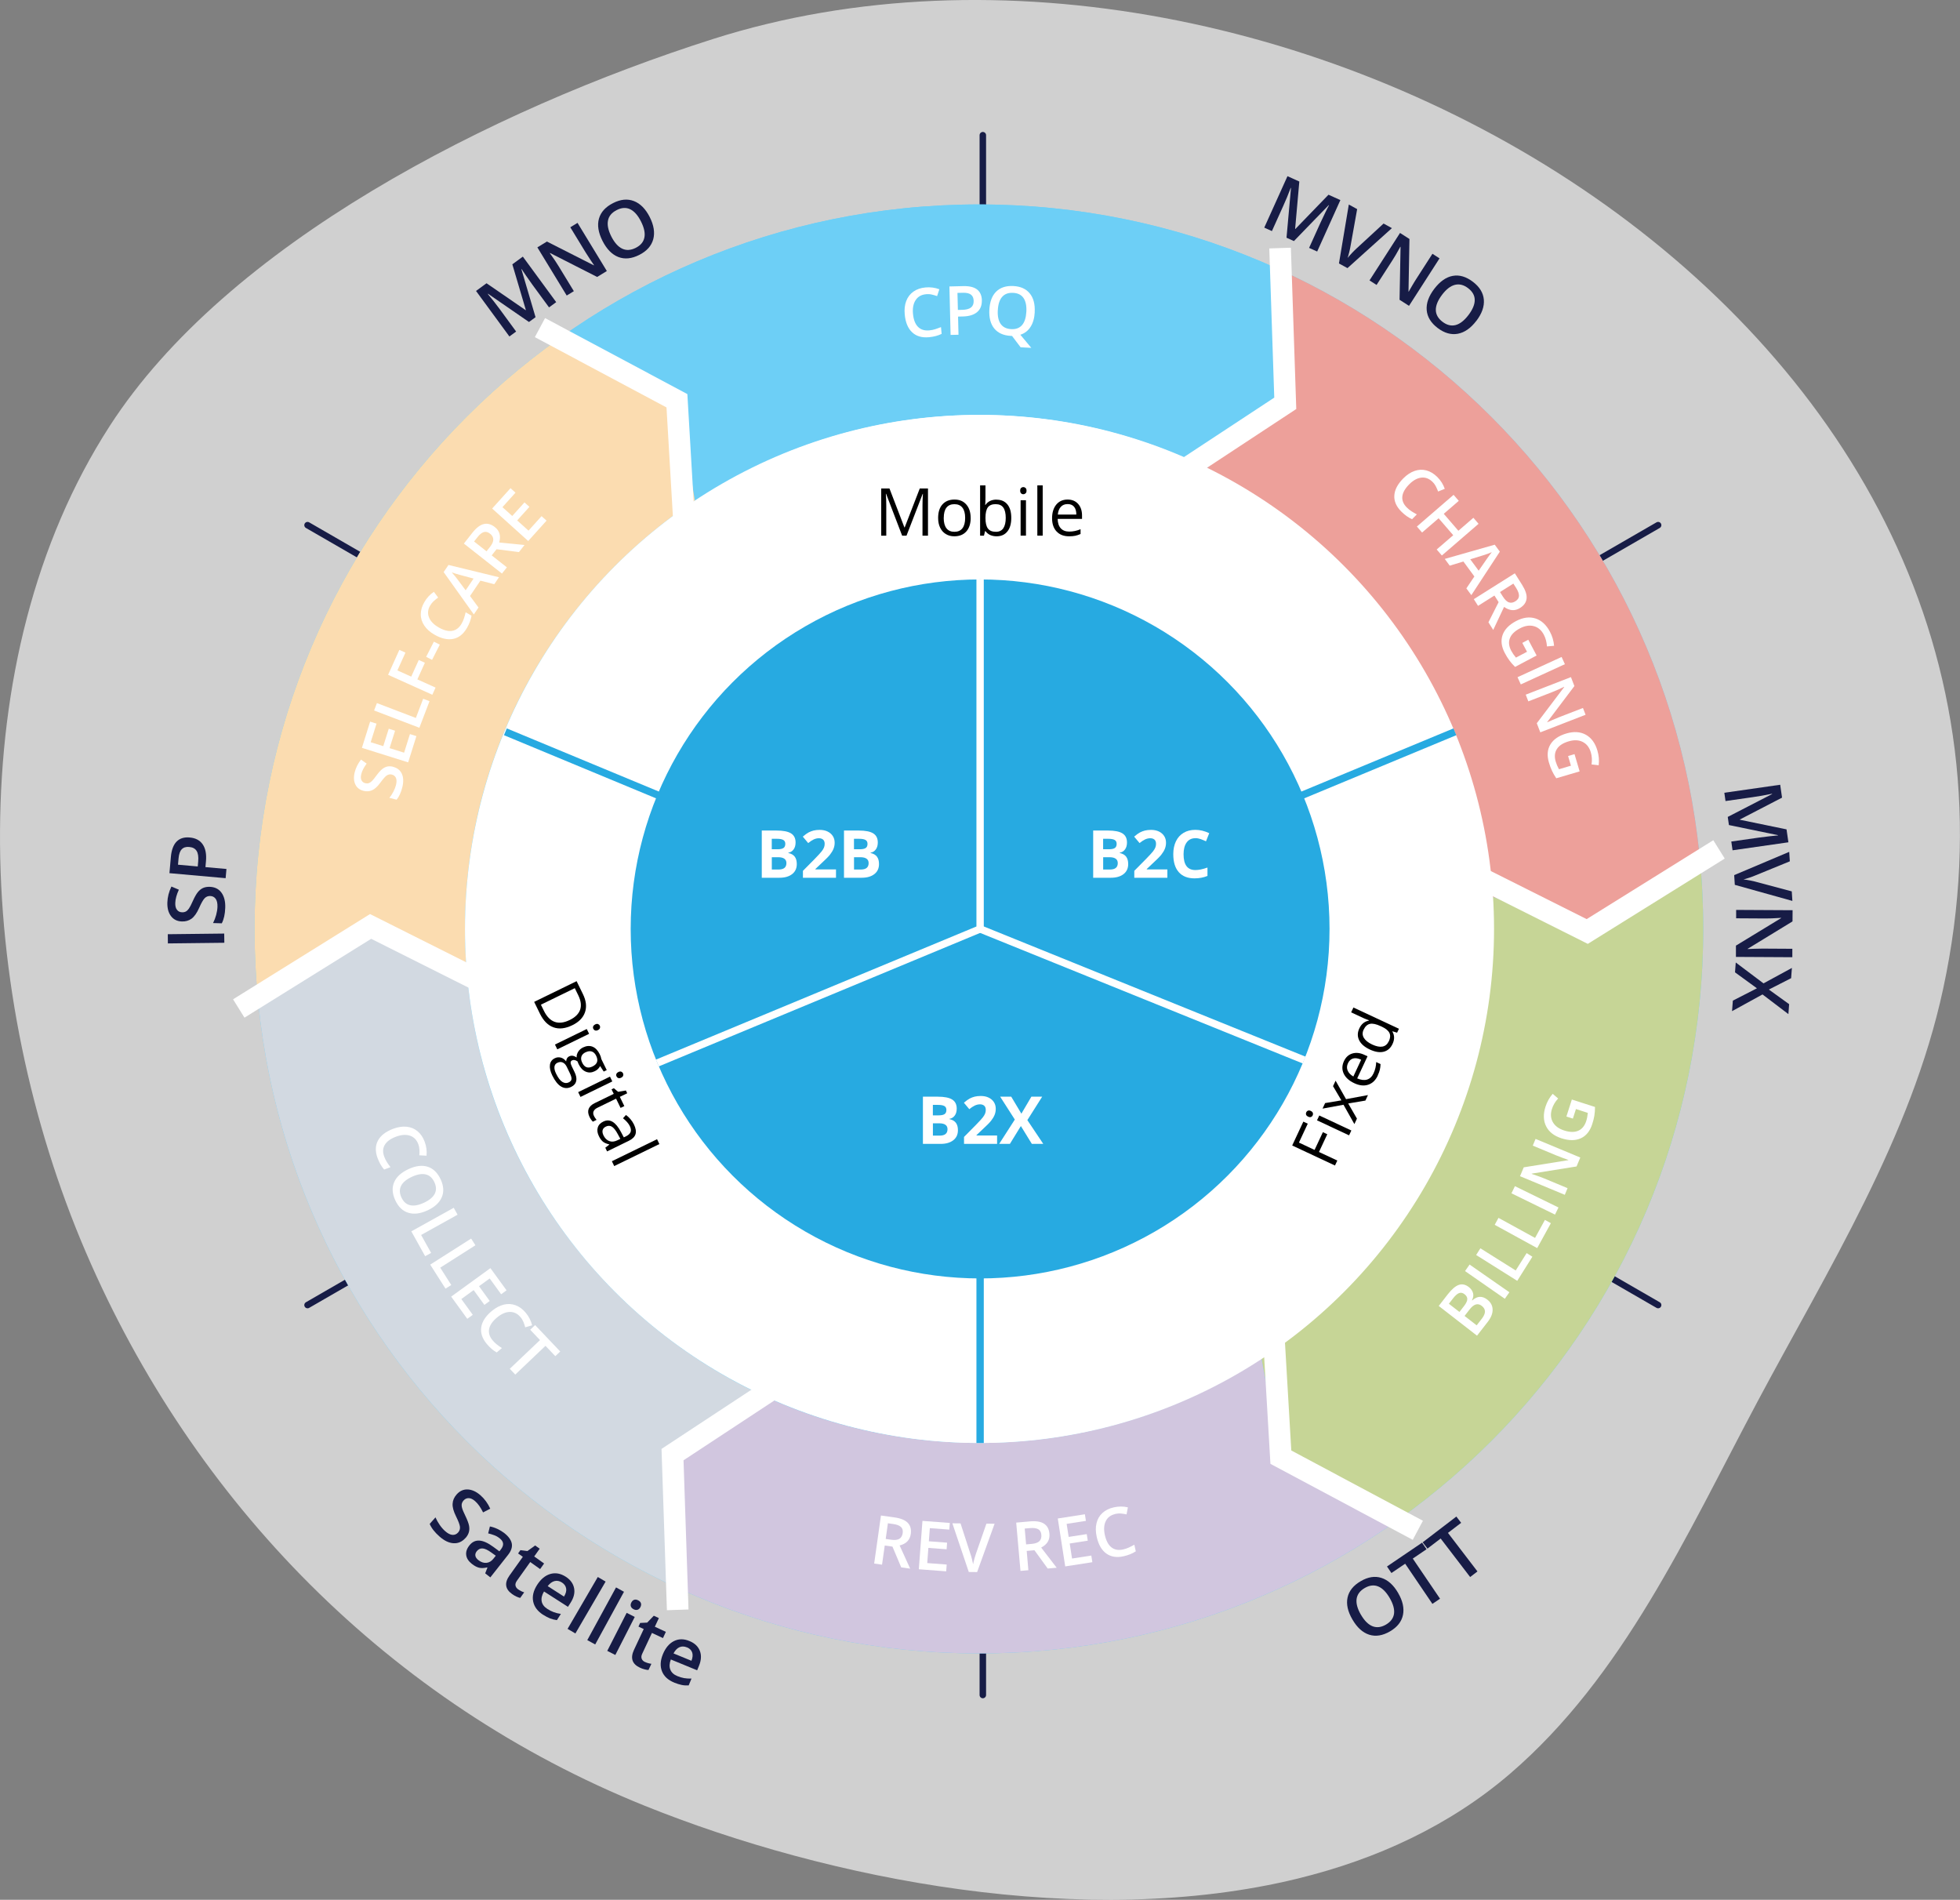 <?xml version="1.0" encoding="UTF-8"?><svg id="Layer_2" xmlns="http://www.w3.org/2000/svg" xmlns:xlink="http://www.w3.org/1999/xlink" viewBox="0 0 453.45 439.43"><rect x="0" y="0" width="453.45" height="439.43" fill="#808080" stroke="none"/><defs><style>.cls-1{clip-path:url(#clippath);}.cls-2,.cls-3,.cls-4,.cls-5,.cls-6{fill:none;}.cls-2,.cls-7,.cls-8,.cls-9,.cls-10,.cls-11,.cls-12,.cls-13,.cls-14,.cls-15,.cls-16,.cls-17{stroke-width:0px;}.cls-3{stroke:#27aae1;}.cls-3,.cls-4{stroke-width:1.7px;}.cls-3,.cls-4,.cls-5{stroke-miterlimit:10;}.cls-4,.cls-5{stroke:#fff;}.cls-5{stroke-width:5px;}.cls-7{fill:#f2f2f2;isolation:isolate;opacity:.7;}.cls-6{stroke:#171c46;stroke-linecap:round;stroke-linejoin:round;stroke-width:1.5px;}.cls-9{fill:#27aae1;}.cls-10{fill:#6dcff6;}.cls-11{fill:#171c46;}.cls-12{fill:#d1c6df;}.cls-13{fill:#c6d596;}.cls-14{fill:#d2d9e1;}.cls-15{fill:#eda09a;}.cls-16{fill:#fff;}.cls-17{fill:#fbdcb0;}</style><clipPath id="clippath"><path class="cls-2" d="M226.47,47.29c-92.55,0-167.58,75.03-167.58,167.58s75.03,167.58,167.58,167.58,167.58-75.03,167.58-167.58S319.02,47.29,226.47,47.29ZM226.47,333.78c-65.67,0-118.9-53.23-118.9-118.9s53.23-118.9,118.9-118.9,118.9,53.23,118.9,118.9-53.23,118.9-118.9,118.9Z"/></clipPath></defs><g id="Layer_1-2"><path class="cls-7" d="M300.3,434.51c18.27-4.48,35.1-12.25,49.07-24.25,26.2-22.51,40.82-55.21,57.04-85.7,16.52-31.04,35.73-61.46,43.14-95.83C482.77,74.82,295.85-32.59,165,9.01,113.57,25.36,52.5,56.5,25.37,98.56c-34.9,54.09-30.89,131.96-5.55,190.99,24.94,58.11,70.42,104.38,129.25,128.1,42.64,17.19,102.15,28.89,151.23,16.86h0Z"/><g id="_Radial_Repeat_"><line class="cls-6" x1="227.38" y1="175.59" x2="227.38" y2="31.27"/></g><g id="_Radial_Repeat_-2"><line class="cls-6" x1="258.63" y1="193.63" x2="383.61" y2="121.47"/></g><g id="_Radial_Repeat_-3"><line class="cls-6" x1="258.63" y1="229.71" x2="383.61" y2="301.87"/></g><g id="_Radial_Repeat_-4"><line class="cls-6" x1="227.38" y1="247.75" x2="227.38" y2="392.07"/></g><g id="_Radial_Repeat_-5"><line class="cls-6" x1="196.14" y1="229.71" x2="71.15" y2="301.87"/></g><g id="_Radial_Repeat_-6"><line class="cls-6" x1="196.14" y1="193.63" x2="71.15" y2="121.47"/></g><path class="cls-10" d="M226.47,47.29c92.55,0,167.58,75.03,167.58,167.58s-75.03,167.58-167.58,167.58S58.89,307.43,58.89,214.87,133.92,47.29,226.47,47.29"/><g class="cls-1"><polygon class="cls-17" points="124.27 73.3 156.9 92.29 172.38 180.02 151.64 238.61 85.13 214.87 53.44 234.08 23.31 86.81 124.27 73.3"/><polygon class="cls-10" points="167.87 159.18 244.76 137.66 295.62 94.24 297.57 89.16 297.57 24.21 174.18 24.21 124.27 73.3 156.9 92.29 167.87 159.18"/><polygon class="cls-15" points="301.05 192.17 366.81 214.87 433.76 177.37 375.43 44.46 297.57 35.84 297.57 89.16 291.43 97.82 244.76 137.66 301.05 192.17"/><polygon class="cls-13" points="283.4 269.66 296.01 336.32 335.2 357.99 419.25 288.7 421.6 192.17 404.79 192.17 366.81 214.87 301.05 192.17 283.4 269.66"/><polygon class="cls-12" points="209.25 292.27 155.94 336.32 155.94 381.89 328.41 388.05 335.2 357.99 296.01 336.32 283.4 269.66 209.25 292.27"/><polygon class="cls-14" points="51.88 242.52 90.84 350.26 142.64 373.2 155.94 370.85 155.94 336.32 209.25 292.27 151.64 238.61 85.13 214.87 53.44 234.08 51.88 242.52"/></g><g id="_Radial_Repeat_-7"><polyline class="cls-5" points="397.7 196.47 367.21 215.46 337.89 200.76"/></g><g id="_Radial_Repeat_-8"><polyline class="cls-5" points="328.02 353.97 296.33 337.05 294.41 304.31"/></g><g id="_Radial_Repeat_-9"><polyline class="cls-5" points="156.79 372.37 155.59 336.46 182.99 318.42"/></g><g id="_Radial_Repeat_-10"><polyline class="cls-5" points="55.24 233.27 85.74 214.29 115.05 228.99"/></g><g id="_Radial_Repeat_-11"><polyline class="cls-5" points="124.92 75.78 156.61 92.7 158.53 125.44"/></g><g id="_Radial_Repeat_-12"><polyline class="cls-5" points="296.15 57.38 297.35 93.29 269.95 111.32"/></g><circle class="cls-5" cx="226.47" cy="211.67" r="77.07"/><path class="cls-16" d="M214.21,68.06c-1.05.1-1.84.55-2.37,1.35-.53.8-.74,1.85-.62,3.16.13,1.37.51,2.38,1.16,3.03.64.65,1.51.92,2.61.82.47-.04.93-.13,1.36-.27.43-.14.88-.3,1.35-.49l.15,1.57c-.84.41-1.82.67-2.93.77-1.64.15-2.94-.23-3.9-1.14-.97-.91-1.54-2.29-1.71-4.13-.11-1.16,0-2.2.35-3.11s.9-1.63,1.66-2.17c.76-.54,1.69-.86,2.77-.96,1.14-.11,2.22.04,3.23.42l-.52,1.58c-.39-.14-.81-.26-1.24-.36-.43-.1-.88-.12-1.34-.08Z"/><path class="cls-16" d="M227.15,69.46c.03,1.17-.33,2.08-1.08,2.72-.75.64-1.84.98-3.25,1.02l-1.17.03.1,4.2-1.83.04-.27-11.21,3.23-.08c1.4-.03,2.46.23,3.17.78.71.56,1.08,1.39,1.11,2.51ZM221.61,71.69l.97-.02c.94-.02,1.63-.2,2.06-.54.43-.34.64-.85.62-1.55-.02-.64-.22-1.12-.63-1.43-.4-.31-1.02-.45-1.85-.43l-1.27.03.1,3.94Z"/><path class="cls-16" d="M239.39,72.2c-.07,1.36-.39,2.49-.96,3.39-.57.9-1.36,1.52-2.37,1.84l2.53,3.03-2.47-.13-1.98-2.62-.3-.02c-1.69-.09-2.96-.66-3.82-1.71-.85-1.05-1.23-2.5-1.13-4.35.1-1.85.63-3.25,1.59-4.19.96-.94,2.29-1.37,3.98-1.28,1.67.09,2.93.66,3.78,1.71.86,1.05,1.24,2.5,1.14,4.32ZM230.84,71.75c-.07,1.38.15,2.44.67,3.18s1.33,1.14,2.42,1.2c1.09.06,1.93-.25,2.52-.93.59-.68.92-1.71,1-3.1.07-1.37-.15-2.43-.66-3.17-.51-.74-1.31-1.14-2.4-1.19-1.1-.06-1.95.25-2.54.93-.6.68-.93,1.71-1,3.08Z"/><path class="cls-16" d="M331.39,111.44c-.75-.74-1.6-1.06-2.55-.96-.95.1-1.9.62-2.82,1.55-.97.98-1.5,1.92-1.59,2.83-.09.91.26,1.75,1.04,2.53.34.34.7.63,1.08.87.38.25.8.49,1.24.72l-1.11,1.12c-.86-.39-1.68-.97-2.47-1.76-1.16-1.16-1.71-2.4-1.63-3.73s.77-2.64,2.08-3.96c.82-.83,1.69-1.4,2.61-1.72s1.83-.36,2.73-.12,1.74.75,2.51,1.51c.81.81,1.39,1.73,1.74,2.75l-1.54.62c-.14-.39-.32-.79-.52-1.18s-.47-.76-.8-1.08Z"/><path class="cls-16" d="M333.58,128.49l-1.2-1.39,3.83-3.3-3.38-3.92-3.83,3.3-1.2-1.39,8.49-7.33,1.2,1.39-3.47,3,3.38,3.92,3.47-3,1.2,1.39-8.49,7.33Z"/><path class="cls-16" d="M339.25,136.09l1.85-2.75-2.54-3.46-3.16.96-1.15-1.56,11.56-3.29,1.18,1.61-6.59,10.06-1.16-1.57ZM342.09,132.01l1.84-2.66c.12-.18.32-.46.59-.83.27-.37.48-.64.61-.8-.59.26-1.26.5-2.02.73l-2.96.92,1.94,2.63Z"/><path class="cls-16" d="M345.74,137.75l-3.79,2.39-.98-1.55,9.49-5.98,1.69,2.68c.77,1.23,1.12,2.28,1.03,3.15-.09.88-.59,1.61-1.52,2.19-1.18.75-2.41.66-3.69-.25l-2.51,5.33-1.11-1.77,2.36-4.66-.97-1.53ZM347.03,136.94l.68,1.08c.46.72.92,1.16,1.39,1.32.47.16.97.07,1.5-.27.54-.34.81-.76.82-1.25s-.2-1.1-.65-1.81l-.65-1.02-3.1,1.96Z"/><path class="cls-16" d="M353.57,147.97l1.93,3.65-4.98,2.64c-.51-.49-.95-.99-1.32-1.5s-.73-1.08-1.06-1.71c-.79-1.5-.96-2.89-.51-4.18.46-1.29,1.5-2.36,3.11-3.21,1.6-.84,3.09-1.05,4.48-.61,1.39.44,2.51,1.46,3.36,3.07.55,1.03.87,2.12.96,3.26l-1.65.14c-.06-1-.3-1.9-.72-2.71-.56-1.06-1.34-1.72-2.33-1.98-.99-.26-2.06-.09-3.21.52-1.21.64-1.99,1.41-2.32,2.29-.34.89-.23,1.85.32,2.89.28.52.64,1.05,1.09,1.58l2.56-1.35-1.09-2.05,1.39-.74Z"/><path class="cls-16" d="M351.08,156.64l10.2-4.68.76,1.67-10.2,4.68-.76-1.67Z"/><path class="cls-16" d="M356.35,169.39l-.81-2.1,6.34-8.37-.02-.06-.45.22c-.86.41-1.66.76-2.39,1.04l-5.44,2.11-.6-1.55,10.46-4.06.8,2.07-6.3,8.34.02.04c.11-.05.5-.23,1.18-.52s1.21-.52,1.6-.67l5.48-2.12.61,1.57-10.46,4.06Z"/><path class="cls-16" d="M364.28,174.47l1.17,3.96-5.4,1.59c-.4-.59-.73-1.16-1-1.74-.26-.57-.5-1.2-.7-1.89-.48-1.63-.37-3.03.34-4.2s1.93-2.01,3.69-2.53c1.73-.51,3.23-.41,4.51.29,1.27.71,2.17,1.93,2.68,3.68.33,1.12.43,2.25.29,3.38l-1.65-.19c.15-.99.09-1.92-.17-2.8-.34-1.15-.97-1.95-1.88-2.41s-2-.5-3.25-.13c-1.32.39-2.23.98-2.73,1.79-.51.8-.59,1.77-.26,2.9.17.57.42,1.16.75,1.76l2.77-.82-.66-2.23,1.51-.45Z"/><path class="cls-16" d="M332.86,302.07l2.04-2.63c.95-1.22,1.81-1.96,2.59-2.23.78-.27,1.55-.1,2.32.49.52.4.84.87.98,1.4.14.53.05,1.08-.25,1.65l.06.05c.6-.53,1.19-.81,1.76-.83.57-.02,1.16.19,1.74.65.8.62,1.2,1.38,1.22,2.29.02.91-.36,1.85-1.12,2.84l-2.49,3.2-8.86-6.88ZM337.64,303.47l1.08-1.39c.47-.61.72-1.12.74-1.55.03-.43-.19-.82-.65-1.18-.42-.32-.83-.41-1.25-.25-.42.16-.88.56-1.39,1.22l-.97,1.25,2.45,1.9ZM338.82,304.38l2.81,2.18,1.2-1.54c.47-.61.71-1.15.72-1.64,0-.49-.24-.93-.74-1.32-.46-.36-.92-.46-1.39-.32-.47.14-.95.53-1.45,1.18l-1.14,1.47Z"/><path class="cls-16" d="M348.15,300.42l-9.21-6.41,1.05-1.51,9.21,6.41-1.05,1.5Z"/><path class="cls-16" d="M351.01,296.26l-9.5-5.97.98-1.55,8.17,5.13,2.53-4.02,1.33.84-3.5,5.57Z"/><path class="cls-16" d="M355.64,288.7l-9.84-5.39.88-1.61,8.46,4.64,2.28-4.17,1.38.76-3.17,5.77Z"/><path class="cls-16" d="M359.76,280.95l-10.08-4.93.8-1.65,10.08,4.93-.81,1.65Z"/><path class="cls-16" d="M365.61,267.73l-.87,2.08-10.37,1.66-.02.06.48.16c.9.3,1.72.6,2.45.9l5.38,2.24-.64,1.54-10.36-4.31.86-2.05,10.32-1.66.02-.04c-.11-.04-.52-.18-1.21-.44-.69-.25-1.23-.46-1.61-.62l-5.43-2.26.65-1.55,10.36,4.31Z"/><path class="cls-16" d="M362.39,258.26l1.26-3.93,5.36,1.72c0,.71-.05,1.38-.15,2s-.26,1.27-.49,1.96c-.52,1.62-1.4,2.71-2.64,3.28-1.24.57-2.73.57-4.47.01-1.72-.55-2.91-1.48-3.56-2.78-.65-1.3-.7-2.82-.14-4.55.36-1.11.91-2.1,1.66-2.96l1.26,1.08c-.68.74-1.16,1.54-1.43,2.41-.37,1.14-.3,2.16.2,3.05.5.89,1.38,1.54,2.62,1.94,1.3.42,2.39.44,3.26.06.87-.38,1.49-1.13,1.85-2.25.18-.56.3-1.19.37-1.88l-2.75-.89-.71,2.21-1.5-.48Z"/><path class="cls-16" d="M204.69,357.48l-.63,4.44-1.82-.26,1.57-11.11,3.14.44c1.43.2,2.46.62,3.07,1.26.61.63.84,1.49.69,2.58-.2,1.38-1.06,2.27-2.58,2.65l2.44,5.36-2.07-.29-2.03-4.81-1.79-.25ZM204.9,355.97l1.26.18c.85.12,1.48.05,1.91-.21.42-.26.68-.7.77-1.32.09-.63-.05-1.11-.42-1.44-.37-.33-.97-.56-1.8-.67l-1.2-.17-.51,3.63Z"/><path class="cls-16" d="M218.9,363.46l-6.33-.48.84-11.19,6.33.48-.12,1.54-4.5-.34-.23,3.04,4.22.32-.11,1.53-4.22-.32-.26,3.51,4.5.34-.12,1.55Z"/><path class="cls-16" d="M228.2,352.43l1.9.02-4.04,11.18-1.93-.02-3.8-11.26,1.89.02,2.27,7c.12.33.25.76.38,1.29.13.53.22.92.26,1.17.07-.39.18-.84.32-1.35.14-.51.26-.89.35-1.13l2.41-6.92Z"/><path class="cls-16" d="M237.53,358.74l.39,4.46-1.83.16-.99-11.17,3.16-.28c1.44-.13,2.54.05,3.28.53.74.48,1.16,1.26,1.25,2.35.12,1.39-.51,2.45-1.91,3.17l3.59,4.67-2.08.18-3.07-4.23-1.8.16ZM237.39,357.23l1.27-.11c.85-.08,1.45-.29,1.81-.64.35-.35.5-.83.45-1.46-.06-.63-.3-1.07-.74-1.31-.44-.24-1.07-.32-1.9-.25l-1.21.11.32,3.65Z"/><path class="cls-16" d="M252.71,361.35l-6.27.97-1.72-11.08,6.27-.98.24,1.53-4.46.69.47,3.02,4.18-.65.24,1.52-4.18.65.54,3.48,4.46-.69.24,1.54Z"/><path class="cls-16" d="M258,350.21c-1.03.23-1.76.78-2.18,1.64s-.49,1.93-.21,3.21c.3,1.34.81,2.3,1.53,2.86.72.56,1.62.72,2.69.48.46-.1.9-.25,1.32-.44.41-.19.84-.41,1.28-.66l.34,1.53c-.79.52-1.72.9-2.81,1.14-1.6.36-2.94.15-4.02-.63-1.08-.78-1.82-2.07-2.22-3.88-.25-1.14-.27-2.18-.04-3.13.23-.95.68-1.74,1.37-2.37s1.56-1.06,2.63-1.3c1.12-.25,2.2-.25,3.26,0l-.31,1.63c-.41-.09-.83-.16-1.28-.2-.44-.04-.89,0-1.34.09Z"/><path class="cls-16" d="M96.76,264.63c-.37-.99-1.01-1.63-1.92-1.94-.91-.3-1.98-.23-3.21.23-1.29.48-2.16,1.12-2.62,1.91-.46.79-.5,1.7-.11,2.73.17.45.37.86.61,1.24.24.38.52.78.83,1.17l-1.47.55c-.62-.71-1.12-1.59-1.51-2.63-.57-1.54-.55-2.89.08-4.07.63-1.17,1.81-2.08,3.54-2.73,1.09-.41,2.12-.56,3.09-.47.97.1,1.81.44,2.53,1.04.72.6,1.27,1.4,1.65,2.43.4,1.07.54,2.15.43,3.23l-1.66-.09c.04-.42.04-.85.02-1.29-.02-.44-.11-.88-.27-1.32Z"/><path class="cls-16" d="M98.9,279.97c-1.66.77-3.14.95-4.44.55s-2.3-1.36-3.01-2.88c-.71-1.54-.8-2.93-.27-4.17.53-1.25,1.64-2.26,3.32-3.04s3.16-.96,4.45-.55c1.29.41,2.28,1.39,3,2.92.7,1.51.79,2.9.25,4.14-.53,1.25-1.63,2.26-3.29,3.03ZM95.3,272.2c-1.25.58-2.09,1.27-2.5,2.08-.41.81-.39,1.71.07,2.7.46.99,1.12,1.59,2,1.79.87.21,1.94.02,3.21-.57,1.25-.58,2.08-1.27,2.49-2.06.41-.8.39-1.69-.07-2.68-.46-1-1.13-1.6-2.01-1.81-.88-.21-1.95-.02-3.19.55Z"/><path class="cls-16" d="M95.16,284.82l9.81-5.45.89,1.6-8.43,4.69,2.31,4.15-1.38.76-3.2-5.75Z"/><path class="cls-16" d="M99.54,292.51l9.46-6.02.99,1.55-8.14,5.18,2.55,4.01-1.33.84-3.54-5.55Z"/><path class="cls-16" d="M108.11,305.06l-3.73-5.14,9.08-6.59,3.73,5.13-1.25.91-2.65-3.65-2.47,1.79,2.48,3.42-1.24.9-2.48-3.42-2.85,2.07,2.65,3.65-1.26.91Z"/><path class="cls-16" d="M120.41,304.66c-.67-.81-1.49-1.21-2.45-1.2-.96.01-1.95.44-2.96,1.28-1.06.88-1.67,1.77-1.84,2.67-.17.9.09,1.77.8,2.61.3.37.63.69.99.97.36.28.75.56,1.17.83l-1.21,1.01c-.82-.46-1.58-1.12-2.3-1.98-1.05-1.26-1.47-2.55-1.27-3.86.2-1.31,1.01-2.56,2.44-3.75.9-.75,1.82-1.23,2.76-1.47.95-.23,1.86-.18,2.73.14.88.32,1.66.9,2.36,1.74.73.88,1.22,1.85,1.48,2.9l-1.6.47c-.1-.4-.24-.81-.4-1.22-.17-.41-.4-.8-.7-1.15Z"/><path class="cls-16" d="M119.2,317.94l-1.26-1.33,6.99-6.64-2.27-2.39,1.14-1.08,5.81,6.11-1.14,1.08-2.27-2.39-6.99,6.65Z"/><path class="cls-16" d="M90.95,177.38c.97.24,1.64.78,2.02,1.61.38.84.41,1.87.11,3.1-.3,1.23-.75,2.19-1.32,2.88l-1.68-.42c.36-.44.67-.92.94-1.45.27-.52.47-1.03.59-1.51.17-.7.17-1.26-.01-1.66-.19-.4-.5-.66-.96-.77-.41-.1-.79-.03-1.15.2-.36.24-.85.79-1.48,1.66-.65.89-1.28,1.48-1.9,1.76-.62.28-1.29.33-2.01.15-.91-.23-1.54-.73-1.9-1.5-.36-.77-.41-1.71-.14-2.79.26-1.04.75-2.02,1.46-2.94l1.31.93c-.65.87-1.07,1.68-1.25,2.44-.14.58-.13,1.04.05,1.4.18.36.47.59.88.69.28.07.54.07.77,0,.23-.07.47-.22.72-.45.25-.23.6-.66,1.07-1.3.53-.72.99-1.23,1.37-1.53.38-.3.77-.49,1.18-.58.41-.08.85-.06,1.35.06Z"/><path class="cls-16" d="M96.33,170.29l-1.9,6.05-10.7-3.36,1.9-6.06,1.48.46-1.35,4.3,2.91.91,1.27-4.03,1.46.46-1.27,4.03,3.36,1.05,1.35-4.3,1.49.47Z"/><path class="cls-16" d="M97.03,168.34l-10.48-4,.65-1.71,9.01,3.44,1.69-4.44,1.47.56-2.35,6.15Z"/><path class="cls-16" d="M100.77,159.04l-.75,1.66-10.23-4.61,2.6-5.77,1.41.64-1.86,4.11,3.2,1.44,1.74-3.85,1.42.64-1.74,3.85,4.2,1.89Z"/><path class="cls-16" d="M99.96,152.63l-1.37-.7,1.79-3.51,1.37.69-1.79,3.52Z"/><path class="cls-16" d="M99.51,140.07c-.53.91-.62,1.82-.27,2.71.34.9,1.09,1.67,2.22,2.33,1.19.69,2.24.96,3.14.81.9-.15,1.63-.7,2.18-1.65.24-.41.43-.83.57-1.27.14-.43.27-.89.38-1.38l1.36.79c-.15.93-.51,1.88-1.06,2.84-.82,1.42-1.88,2.27-3.18,2.53-1.3.26-2.75-.07-4.36-.99-1.01-.58-1.79-1.28-2.33-2.09-.54-.81-.82-1.68-.81-2.61,0-.93.27-1.87.82-2.81.57-.99,1.31-1.79,2.21-2.39l.99,1.33c-.34.24-.68.51-1.01.8-.33.3-.61.65-.84,1.05Z"/><path class="cls-16" d="M114.35,135.13l-3.21-.82-2.4,3.55,1.96,2.66-1.08,1.6-6.98-9.79,1.12-1.65,11.68,2.84-1.09,1.62ZM109.57,133.83l-3.12-.84c-.21-.05-.54-.14-.98-.28-.44-.13-.76-.24-.96-.31.44.47.9,1.02,1.37,1.66l1.85,2.48,1.83-2.71Z"/><path class="cls-16" d="M113.75,128.46l3.52,2.77-1.14,1.44-8.81-6.94,1.96-2.49c.9-1.14,1.77-1.81,2.63-2.02.86-.21,1.71.02,2.58.7,1.1.86,1.43,2.05,1,3.56l5.86.58-1.29,1.64-5.18-.66-1.12,1.42ZM112.56,127.52l.79-1c.53-.67.79-1.25.77-1.75-.01-.5-.26-.94-.75-1.33-.5-.39-.98-.51-1.46-.36s-.97.56-1.48,1.22l-.75.95,2.88,2.27Z"/><path class="cls-16" d="M126.45,120.42l-4.25,4.72-8.34-7.51,4.25-4.71,1.15,1.04-3.02,3.35,2.27,2.04,2.83-3.14,1.14,1.03-2.83,3.14,2.62,2.36,3.02-3.35,1.16,1.04Z"/><circle class="cls-16" cx="226.47" cy="214.87" r="118.9"/><circle class="cls-16" cx="226.75" cy="214.87" r="118.9"/><polyline class="cls-3" points="226.75 333.78 226.75 214.87 336.59 169.27"/><line class="cls-3" x1="116.92" y1="169.27" x2="226.75" y2="214.87"/><path class="cls-8" d="M208.71,123.9l-3.71-9.68h-.06c.07.77.1,1.68.1,2.74v6.95h-1.17v-10.92h1.91l3.46,9.01h.06l3.49-9.01h1.9v10.92h-1.27v-7.04c0-.81.03-1.68.1-2.63h-.06l-3.74,9.67h-1.02Z"/><path class="cls-8" d="M224.57,119.8c0,1.33-.34,2.38-1.01,3.13-.67.75-1.6,1.12-2.79,1.12-.73,0-1.38-.17-1.95-.52-.57-.34-1.01-.84-1.32-1.48s-.46-1.39-.46-2.26c0-1.33.33-2.38,1-3.12.67-.74,1.59-1.12,2.78-1.12s2.06.38,2.73,1.14c.67.76,1.01,1.79,1.01,3.09ZM218.33,119.8c0,1.05.21,1.84.63,2.39.42.55,1.03.82,1.85.82s1.43-.27,1.85-.82c.42-.55.63-1.34.63-2.39s-.21-1.83-.63-2.37c-.42-.54-1.04-.81-1.86-.81s-1.42.27-1.84.8c-.41.53-.62,1.33-.62,2.38Z"/><path class="cls-8" d="M230.56,115.58c1.08,0,1.91.37,2.51,1.1.6.74.89,1.77.89,3.12s-.3,2.39-.9,3.13c-.6.75-1.43,1.12-2.5,1.12-.53,0-1.02-.1-1.46-.29-.44-.2-.81-.5-1.11-.91h-.09l-.26,1.05h-.89v-11.63h1.24v2.82c0,.63-.02,1.2-.06,1.7h.06c.58-.82,1.43-1.23,2.57-1.23ZM230.38,116.61c-.85,0-1.46.24-1.83.73-.37.49-.56,1.3-.56,2.46s.19,1.97.58,2.47c.38.5,1,.74,1.85.74.76,0,1.33-.28,1.7-.83.37-.55.56-1.35.56-2.39s-.19-1.86-.56-2.38c-.37-.52-.95-.79-1.73-.79Z"/><path class="cls-8" d="M236.02,113.49c0-.28.07-.49.21-.62.14-.13.31-.2.52-.2s.37.07.52.2c.14.13.22.34.22.62s-.07.49-.22.62-.32.21-.52.21c-.21,0-.38-.07-.52-.21-.14-.14-.21-.34-.21-.62ZM237.36,123.9h-1.24v-8.19h1.24v8.19Z"/><path class="cls-8" d="M241.23,123.9h-1.24v-11.63h1.24v11.63Z"/><path class="cls-8" d="M247.32,124.05c-1.21,0-2.17-.37-2.87-1.11-.7-.74-1.05-1.76-1.05-3.07s.33-2.37.97-3.15c.65-.78,1.52-1.17,2.62-1.17,1.03,0,1.84.34,2.44,1.01s.9,1.57.9,2.67v.79h-5.64c.02.96.27,1.69.73,2.19s1.11.75,1.95.75c.88,0,1.75-.18,2.62-.55v1.11c-.44.19-.85.33-1.24.41-.39.08-.86.12-1.42.12ZM246.99,116.6c-.66,0-1.18.21-1.57.64s-.62,1.02-.69,1.78h4.28c0-.78-.17-1.38-.52-1.8s-.85-.62-1.49-.62Z"/><path class="cls-8" d="M309.39,268.44l-.54,1.15-9.9-4.63,2.58-5.52,1.02.48-2.04,4.37,3.62,1.69,1.92-4.1,1.02.48-1.92,4.1,4.23,1.98Z"/><path class="cls-8" d="M302.65,258.29c-.26-.12-.42-.27-.48-.45-.06-.18-.05-.37.04-.56.08-.18.22-.31.4-.38.18-.07.4-.05.65.07.25.12.41.27.47.46.06.19.05.37-.03.55-.09.19-.23.32-.41.39-.18.07-.4.04-.65-.08ZM312.64,261.49l-.53,1.12-7.42-3.47.53-1.12,7.42,3.47Z"/><path class="cls-8" d="M310.8,255.54l-4.83.89.6-1.28,3.76-.63-1.93-3.28.59-1.27,2.42,4.27,5.07-.94-.59,1.27-3.98.67,2.02,3.5-.59,1.27-2.53-4.49Z"/><path class="cls-8" d="M318.76,248.77c-.51,1.1-1.25,1.81-2.22,2.13-.96.32-2.04.21-3.23-.35-1.2-.56-2.01-1.3-2.44-2.22-.43-.92-.41-1.87.05-2.87.43-.93,1.08-1.52,1.95-1.78.87-.26,1.8-.15,2.8.32l.71.33-2.39,5.11c.88.38,1.65.47,2.29.27s1.15-.69,1.5-1.45c.37-.8.58-1.67.61-2.6l1,.47c-.01.48-.07.91-.16,1.3-.09.39-.25.83-.49,1.33ZM311.86,245.92c-.28.6-.31,1.16-.08,1.7.22.54.66,1,1.32,1.38l1.81-3.88c-.71-.33-1.32-.43-1.85-.29s-.92.5-1.2,1.09Z"/><path class="cls-8" d="M322.16,238.55l-.03.06c.51.87.53,1.82.04,2.86-.45.97-1.14,1.57-2.05,1.8s-1.98.06-3.21-.51c-1.22-.57-2.05-1.29-2.47-2.15-.42-.86-.41-1.77.04-2.73.47-1.01,1.2-1.61,2.18-1.8l.04-.09-.56-.2-.53-.22-3.02-1.41.53-1.12,10.53,4.92-.43.91-1.06-.32ZM321.3,240.89c.36-.77.41-1.42.15-1.96-.26-.54-.85-1.03-1.78-1.46l-.24-.11c-1.05-.49-1.88-.67-2.5-.53-.61.14-1.1.59-1.46,1.36-.31.66-.29,1.28.06,1.87.35.59.99,1.1,1.92,1.54.95.44,1.74.6,2.39.48.64-.12,1.12-.52,1.44-1.19Z"/><path class="cls-8" d="M132.41,237.14c-1.62.79-3.07.95-4.36.49-1.29-.46-2.33-1.52-3.14-3.17l-1.33-2.72,9.82-4.79,1.47,3.01c.75,1.53.9,2.92.47,4.18-.43,1.26-1.41,2.26-2.93,3ZM131.78,235.95c1.28-.62,2.09-1.42,2.43-2.38.33-.96.2-2.07-.42-3.34l-.81-1.66-7.84,3.82.68,1.39c.66,1.36,1.5,2.22,2.5,2.58,1,.36,2.16.22,3.47-.42Z"/><path class="cls-8" d="M128.93,242.72l-.54-1.11,7.36-3.59.54,1.11-7.36,3.59ZM137.7,236.95c.26-.12.47-.15.65-.08.18.07.32.19.41.38.09.18.1.36.04.55-.06.19-.21.34-.46.47-.25.12-.47.15-.66.08-.19-.07-.32-.19-.41-.37-.09-.19-.11-.38-.04-.56s.22-.34.47-.46Z"/><path class="cls-8" d="M140.38,247.52l-.71.34-.83-1.28c-.1.2-.25.42-.45.64-.21.22-.47.41-.79.56-.72.35-1.42.39-2.09.1-.67-.28-1.21-.85-1.63-1.71-.11-.22-.19-.43-.25-.64-.48-.35-.91-.44-1.29-.25-.2.1-.31.25-.32.47-.02.21.07.52.27.92l.63,1.3c.39.8.52,1.49.39,2.08-.13.59-.51,1.04-1.15,1.35-.81.4-1.6.37-2.34-.07-.75-.44-1.42-1.29-2.04-2.55-.47-.96-.65-1.79-.55-2.49.1-.7.48-1.21,1.14-1.52.45-.22.9-.26,1.37-.14s.88.42,1.25.88c0-.23.05-.45.17-.67.12-.22.29-.38.53-.5.27-.13.54-.17.81-.13.27.04.58.18.91.39-.03-.46.09-.9.35-1.32.26-.42.63-.75,1.11-.99.81-.39,1.54-.45,2.22-.18.67.27,1.22.85,1.66,1.74.19.38.31.75.37,1.11l1.24,2.54ZM128.93,245.84c-.4.19-.62.51-.66.95-.04.44.09.97.4,1.59.46.94.93,1.56,1.43,1.87s.99.35,1.47.12c.4-.19.62-.45.65-.77.04-.32-.11-.82-.45-1.5l-.65-1.34c-.25-.5-.56-.84-.94-1-.38-.17-.79-.14-1.25.08ZM135.46,243.4c-.51.25-.83.59-.96,1.01-.12.42-.06.89.2,1.41.53,1.09,1.32,1.38,2.38.86,1.11-.54,1.39-1.36.85-2.46-.25-.52-.59-.86-1.01-1-.42-.14-.91-.08-1.46.19Z"/><path class="cls-8" d="M134.3,253.73l-.54-1.11,7.36-3.59.54,1.11-7.36,3.59ZM143.07,247.96c.25-.12.47-.15.65-.08.18.07.32.19.41.38.09.18.1.36.04.55-.06.19-.21.34-.46.47-.25.12-.47.15-.66.08-.19-.07-.32-.19-.41-.37-.09-.19-.11-.38-.04-.56.06-.19.22-.34.47-.46Z"/><path class="cls-8" d="M137.4,258.09c.1.2.2.38.32.55.12.17.22.3.3.39l-.85.42c-.12-.09-.25-.25-.4-.46-.15-.22-.28-.42-.37-.61-.69-1.42-.29-2.5,1.21-3.23l4.38-2.13-.51-1.05.54-.26.98.83,1.8-.3.31.64-1.71.83,1.04,2.14-.87.42-1.04-2.14-4.33,2.11c-.44.22-.73.49-.87.81s-.11.67.07,1.04Z"/><path class="cls-8" d="M140.03,265.48l.94-.73-.03-.05c-.64-.14-1.13-.36-1.47-.64-.34-.29-.64-.7-.91-1.25-.36-.73-.45-1.39-.27-1.99.17-.6.61-1.07,1.3-1.4,1.49-.72,2.84.08,4.08,2.43l.65,1.23.46-.22c.58-.28.94-.61,1.1-1,.15-.38.1-.85-.17-1.39-.3-.61-.83-1.21-1.58-1.81l.69-.76c.37.27.72.59,1.04.97.32.38.59.78.8,1.22.43.88.55,1.62.37,2.24-.18.61-.7,1.13-1.56,1.55l-5.02,2.45-.4-.83ZM139.59,262.58c.34.69.79,1.15,1.37,1.36s1.2.15,1.89-.19l.67-.32-.59-1.09c-.46-.87-.91-1.44-1.35-1.72-.44-.27-.91-.28-1.42-.03-.4.2-.65.47-.74.81-.09.35-.03.74.18,1.18Z"/><path class="cls-8" d="M142.1,269.72l-.54-1.12,10.45-5.09.54,1.12-10.45,5.09Z"/><circle class="cls-9" cx="226.75" cy="214.87" r="80.84"/><polyline class="cls-4" points="226.75 134.03 226.75 214.87 152.08 245.88"/><path class="cls-16" d="M176.24,192.11h3.4c1.55,0,2.67.22,3.37.66.7.44,1.05,1.14,1.05,2.1,0,.65-.15,1.19-.46,1.61-.31.42-.71.67-1.22.75v.07c.69.16,1.19.44,1.5.87.31.42.46.99.46,1.69,0,1-.36,1.77-1.08,2.33s-1.7.84-2.93.84h-4.09v-10.92ZM178.56,196.44h1.34c.63,0,1.08-.1,1.36-.29s.42-.52.42-.96c0-.42-.15-.72-.46-.9-.31-.18-.79-.27-1.45-.27h-1.22v2.43ZM178.56,198.28v2.85h1.51c.64,0,1.11-.12,1.41-.37.3-.24.46-.62.46-1.12,0-.91-.65-1.36-1.94-1.36h-1.43Z"/><path class="cls-16" d="M193.4,203.04h-7.64v-1.61l2.74-2.77c.81-.83,1.34-1.41,1.59-1.73s.43-.62.54-.89c.11-.27.16-.56.16-.85,0-.44-.12-.76-.36-.98-.24-.21-.56-.32-.97-.32s-.83.1-1.23.29-.81.47-1.25.83l-1.25-1.49c.54-.46.98-.78,1.34-.97s.74-.33,1.16-.44c.42-.1.89-.15,1.41-.15.68,0,1.29.12,1.81.37.52.25.93.6,1.22,1.05s.43.96.43,1.54c0,.5-.09.98-.27,1.42-.18.44-.45.89-.82,1.36s-1.03,1.12-1.96,1.98l-1.4,1.32v.1h4.76v1.94Z"/><path class="cls-16" d="M195.26,192.11h3.4c1.55,0,2.67.22,3.37.66.7.44,1.05,1.14,1.05,2.1,0,.65-.15,1.19-.46,1.61-.31.42-.71.67-1.22.75v.07c.69.16,1.19.44,1.5.87.31.42.46.99.46,1.69,0,1-.36,1.77-1.08,2.33s-1.7.84-2.93.84h-4.09v-10.92ZM197.58,196.44h1.34c.63,0,1.08-.1,1.36-.29s.42-.52.42-.96c0-.42-.15-.72-.46-.9-.31-.18-.79-.27-1.45-.27h-1.22v2.43ZM197.58,198.28v2.85h1.51c.64,0,1.11-.12,1.41-.37.3-.24.46-.62.46-1.12,0-.91-.65-1.36-1.94-1.36h-1.43Z"/><path class="cls-16" d="M252.91,192.11h3.4c1.55,0,2.67.22,3.37.66.7.44,1.05,1.14,1.05,2.1,0,.65-.15,1.19-.46,1.61-.31.42-.71.67-1.22.75v.07c.69.16,1.19.44,1.5.87.31.42.46.99.46,1.69,0,1-.36,1.77-1.08,2.33s-1.7.84-2.93.84h-4.09v-10.92ZM255.22,196.44h1.34c.63,0,1.08-.1,1.36-.29s.42-.52.42-.96c0-.42-.15-.72-.46-.9-.31-.18-.79-.27-1.45-.27h-1.22v2.43ZM255.22,198.28v2.85h1.51c.64,0,1.11-.12,1.41-.37.3-.24.46-.62.46-1.12,0-.91-.65-1.36-1.94-1.36h-1.43Z"/><path class="cls-16" d="M270.06,203.04h-7.64v-1.61l2.74-2.77c.81-.83,1.34-1.41,1.59-1.73s.43-.62.54-.89c.11-.27.16-.56.16-.85,0-.44-.12-.76-.36-.98-.24-.21-.56-.32-.97-.32s-.83.1-1.23.29-.81.47-1.25.83l-1.25-1.49c.54-.46.98-.78,1.34-.97s.74-.33,1.16-.44c.42-.1.89-.15,1.41-.15.68,0,1.29.12,1.81.37.52.25.93.6,1.22,1.05s.43.96.43,1.54c0,.5-.09.98-.27,1.42-.18.44-.45.89-.82,1.36s-1.03,1.12-1.96,1.98l-1.4,1.32v.1h4.76v1.94Z"/><path class="cls-16" d="M276.56,193.88c-.87,0-1.55.33-2.02.98-.48.65-.72,1.57-.72,2.74,0,2.44.91,3.65,2.74,3.65.77,0,1.7-.19,2.79-.58v1.94c-.9.37-1.9.56-3,.56-1.59,0-2.8-.48-3.65-1.45s-1.26-2.35-1.26-4.15c0-1.13.21-2.13.62-2.98.41-.85,1.01-1.51,1.78-1.96.77-.46,1.68-.68,2.72-.68s2.13.26,3.2.77l-.75,1.88c-.41-.19-.82-.36-1.23-.51-.41-.14-.82-.22-1.22-.22Z"/><path class="cls-16" d="M213.52,253.67h3.4c1.55,0,2.67.22,3.37.66.7.44,1.05,1.14,1.05,2.1,0,.65-.15,1.19-.46,1.61-.31.42-.71.67-1.22.75v.07c.69.16,1.19.44,1.5.87.31.42.46.99.46,1.69,0,1-.36,1.77-1.08,2.33s-1.7.84-2.93.84h-4.09v-10.92ZM215.83,257.99h1.34c.63,0,1.08-.1,1.36-.29s.42-.52.42-.96c0-.42-.15-.72-.46-.9-.31-.18-.79-.27-1.45-.27h-1.22v2.43ZM215.83,259.83v2.85h1.51c.64,0,1.11-.12,1.41-.37.3-.24.46-.62.46-1.12,0-.91-.65-1.36-1.94-1.36h-1.43Z"/><path class="cls-16" d="M230.67,264.59h-7.64v-1.61l2.74-2.77c.81-.83,1.34-1.41,1.59-1.73s.43-.62.54-.89c.11-.27.16-.56.16-.85,0-.44-.12-.76-.36-.98-.24-.21-.56-.32-.97-.32s-.83.1-1.23.29-.81.47-1.25.83l-1.25-1.49c.54-.46.98-.78,1.34-.97s.74-.33,1.16-.44c.42-.1.89-.15,1.41-.15.68,0,1.29.12,1.81.37.52.25.93.6,1.22,1.05s.43.96.43,1.54c0,.5-.09.98-.27,1.42-.18.44-.45.89-.82,1.36s-1.03,1.12-1.96,1.98l-1.4,1.32v.1h4.76v1.94Z"/><path class="cls-16" d="M241.36,264.59h-2.64l-2.54-4.13-2.54,4.13h-2.48l3.62-5.63-3.39-5.29h2.56l2.35,3.93,2.31-3.93h2.5l-3.43,5.42,3.69,5.51Z"/><line class="cls-4" x1="226.75" y1="214.87" x2="301.71" y2="245.2"/><path class="cls-11" d="M122.41,74.5l-9.5-6.55-.06.04c1.04,1.25,1.98,2.44,2.81,3.58l3.75,5.12-1.56,1.14-7.72-10.53,2.43-1.78,9.06,6.23.04-.03-3.13-10.58,2.43-1.78,7.72,10.53-1.66,1.21-3.82-5.21c-.38-.52-.87-1.21-1.46-2.07-.59-.86-.94-1.38-1.05-1.58l-.06.04,3.27,11.09-1.52,1.11Z"/><path class="cls-11" d="M140.38,62.7l-2.23,1.36-10.89-5.54-.06.04.34.47c.65.9,1.21,1.74,1.69,2.53l3.53,5.79-1.65,1.01-6.79-11.14,2.21-1.35,10.85,5.5.05-.03c-.08-.11-.36-.52-.84-1.24s-.84-1.28-1.09-1.69l-3.56-5.84,1.67-1.02,6.79,11.15Z"/><path class="cls-11" d="M150.31,50.2c.96,1.9,1.23,3.61.82,5.14-.42,1.53-1.49,2.74-3.23,3.62-1.76.89-3.37,1.05-4.84.49-1.47-.57-2.69-1.81-3.67-3.73-.97-1.92-1.25-3.64-.82-5.15.43-1.51,1.52-2.71,3.28-3.6,1.73-.88,3.33-1.03,4.81-.46,1.47.57,2.69,1.8,3.66,3.7ZM141.43,54.7c.73,1.43,1.57,2.37,2.52,2.82.95.45,2,.38,3.13-.19,1.13-.57,1.8-1.37,2-2.4.21-1.03-.06-2.26-.79-3.71-.72-1.43-1.56-2.37-2.5-2.82s-1.98-.39-3.11.19c-1.14.58-1.82,1.38-2.02,2.42-.21,1.03.05,2.26.77,3.69Z"/><path class="cls-11" d="M297.64,54.97l1.03-11.49-.06-.03c-.57,1.52-1.15,2.92-1.74,4.21l-2.61,5.79-1.77-.8,5.37-11.9,2.74,1.24-.97,10.96.05.02,7.67-7.93,2.75,1.24-5.37,11.9-1.87-.84,2.66-5.88c.27-.59.63-1.35,1.09-2.29.46-.94.74-1.5.86-1.69l-.07-.03-8.05,8.31-1.72-.78Z"/><path class="cls-11" d="M320.08,51.7l1.94,1.07-10.28,9.25-1.97-1.08,2.28-13.63,1.93,1.06-1.51,8.43c-.06.41-.17.92-.32,1.53-.15.61-.28,1.06-.38,1.34.28-.36.64-.76,1.07-1.21.43-.44.75-.77.98-.97l6.27-5.78Z"/><path class="cls-11" d="M325.99,70.75l-2.2-1.41.23-12.22-.06-.04-.28.51c-.53.98-1.04,1.85-1.54,2.62l-3.67,5.7-1.63-1.05,7.06-10.98,2.18,1.4-.22,12.16.04.03c.06-.12.31-.55.75-1.3.44-.74.78-1.32,1.05-1.72l3.7-5.75,1.64,1.06-7.06,10.98Z"/><path class="cls-11" d="M341.55,74.22c-1.29,1.69-2.71,2.68-4.27,2.98-1.56.29-3.11-.15-4.66-1.32-1.57-1.19-2.42-2.58-2.55-4.15-.13-1.57.45-3.21,1.76-4.93,1.31-1.71,2.73-2.71,4.27-2.99s3.1.18,4.67,1.38c1.54,1.17,2.38,2.55,2.52,4.12.13,1.58-.44,3.21-1.73,4.91ZM333.62,68.19c-.97,1.28-1.45,2.45-1.44,3.5s.53,1.97,1.54,2.74c1.01.77,2.02,1.02,3.03.76,1.01-.26,2.01-1.04,2.99-2.33.97-1.28,1.45-2.44,1.44-3.48,0-1.04-.52-1.95-1.53-2.72-1.02-.78-2.04-1.03-3.06-.77-1.02.26-2.01,1.03-2.98,2.31Z"/><path class="cls-11" d="M399.72,188.96l10.26-5.29v-.07c-1.6.33-3.09.59-4.5.79l-6.28.9-.27-1.92,12.92-1.85.43,2.98-9.77,5.06v.05s10.81,2.23,10.81,2.23l.43,2.99-12.92,1.85-.29-2.03,6.39-.91c.64-.09,1.48-.2,2.52-.31,1.04-.11,1.66-.18,1.88-.18v-.07s-11.34-2.34-11.34-2.34l-.27-1.86Z"/><path class="cls-11" d="M414.53,206.18l.14,2.21-13.32-3.72-.14-2.25,12.73-5.38.14,2.19-7.92,3.24c-.38.17-.87.35-1.46.55-.6.2-1.04.33-1.34.4.46.05.99.13,1.59.25.6.12,1.05.22,1.34.31l8.24,2.2Z"/><path class="cls-11" d="M401.61,221.35v-2.62s10.45-6.36,10.45-6.36v-.07l-.58.04c-1.11.08-2.12.11-3.04.11l-6.78-.04v-1.94s13.06.07,13.06.07l-.02,2.59-10.38,6.34v.05c.14-.01.63-.03,1.49-.06.86-.03,1.53-.04,2.01-.04l6.84.04v1.95s-13.06-.07-13.06-.07Z"/><path class="cls-11" d="M400.71,233.9l.19-2.45,5.57-2.85-5.07-3.69.17-2.28,6.42,4.83,6.57-3.57-.18,2.37-5.15,2.63,4.69,3.38-.17,2.3-5.99-4.55-7.05,3.87Z"/><path class="cls-11" d="M51.89,218.07l-13.05.15-.02-2.13,13.05-.15.03,2.13Z"/><path class="cls-11" d="M48.54,205.13c1.16.04,2.06.48,2.69,1.34s.93,2.03.88,3.5-.31,2.67-.8,3.6l-2.02-.06c.3-.59.54-1.21.72-1.88s.28-1.29.3-1.86c.03-.84-.12-1.47-.42-1.88-.31-.41-.73-.63-1.28-.64-.49-.01-.91.16-1.26.51-.35.36-.78,1.11-1.28,2.25-.52,1.17-1.1,2-1.73,2.47-.63.47-1.39.69-2.25.66-1.09-.03-1.93-.45-2.53-1.24-.6-.79-.88-1.84-.84-3.14.04-1.25.35-2.48.94-3.7l1.72.73c-.52,1.14-.8,2.17-.83,3.08-.02.69.11,1.22.4,1.58.29.37.68.56,1.18.57.34.01.63-.05.88-.19s.48-.36.7-.68c.23-.32.53-.9.9-1.74.43-.95.82-1.64,1.18-2.07.36-.44.76-.75,1.2-.95.44-.19.96-.28,1.54-.26Z"/><path class="cls-11" d="M43.91,193.72c1.36.12,2.36.66,3,1.61.64.95.89,2.25.74,3.89l-.12,1.35,4.86.43-.19,2.13-13-1.16.33-3.74c.14-1.62.59-2.81,1.32-3.56.74-.75,1.75-1.07,3.04-.95ZM45.75,200.41l.1-1.13c.1-1.09-.02-1.91-.36-2.45-.33-.54-.9-.85-1.71-.92-.75-.07-1.33.11-1.73.53-.41.42-.65,1.12-.74,2.09l-.13,1.48,4.57.41Z"/><path class="cls-11" d="M107.68,355.75c-.77.87-1.69,1.27-2.75,1.21-1.07-.06-2.15-.58-3.26-1.56-1.11-.98-1.86-1.95-2.26-2.91l1.34-1.51c.26.6.59,1.19.98,1.75.39.56.81,1.04,1.24,1.42.63.56,1.21.85,1.72.88s.95-.16,1.31-.57c.32-.37.46-.8.41-1.3s-.36-1.3-.91-2.42c-.57-1.15-.84-2.12-.79-2.9.04-.79.35-1.51.93-2.16.72-.82,1.58-1.2,2.57-1.16.99.05,1.98.5,2.96,1.36.94.83,1.69,1.86,2.25,3.09l-1.66.86c-.55-1.13-1.16-2-1.84-2.6-.52-.46-1.01-.69-1.48-.7s-.86.17-1.19.54c-.22.25-.36.52-.42.79-.05.28-.03.6.08.98.1.38.36.98.76,1.81.45.93.73,1.68.84,2.23s.09,1.06-.04,1.53c-.13.46-.39.92-.78,1.36Z"/><path class="cls-11" d="M112.25,363.93l.52-1.34-.06-.04c-.75.18-1.37.2-1.89.07-.51-.13-1.07-.42-1.66-.89-.76-.6-1.2-1.27-1.3-2.02-.1-.75.14-1.5.74-2.25.63-.8,1.4-1.17,2.32-1.11.91.06,1.99.55,3.24,1.47l1.37,1.01.33-.41c.39-.5.57-.96.53-1.38-.04-.43-.3-.83-.79-1.22-.4-.31-.82-.56-1.28-.72-.46-.17-.92-.31-1.38-.42l.4-1.6c.59.11,1.19.31,1.78.59.59.28,1.11.6,1.55.94.99.78,1.56,1.58,1.73,2.4.16.83-.12,1.7-.84,2.62l-4.12,5.23-1.18-.93ZM110.68,360.87c.6.47,1.21.68,1.84.63.62-.05,1.18-.37,1.65-.98l.53-.67-1.03-.74c-.8-.58-1.47-.9-2-.94-.54-.05-.99.17-1.37.64-.27.35-.38.69-.32,1.05.06.35.29.69.7,1.01Z"/><path class="cls-11" d="M119.88,367.63c.42.3.88.53,1.39.69l-.92,1.29c-.25-.05-.54-.16-.88-.31-.34-.16-.67-.35-.99-.58-1.62-1.15-1.82-2.58-.61-4.29l3.09-4.33-1.1-.78.54-.76,1.62.21,1.79-1.29,1.05.75-1.27,1.79,2.29,1.63-.92,1.29-2.29-1.63-3.07,4.31c-.29.41-.41.79-.34,1.13.07.34.27.63.6.87Z"/><path class="cls-11" d="M125.66,373.52c-1.29-.83-2.06-1.85-2.31-3.08-.25-1.22.06-2.49.9-3.82.87-1.36,1.89-2.21,3.07-2.55s2.35-.13,3.54.62c1.1.7,1.75,1.59,1.96,2.67.21,1.07-.06,2.19-.81,3.36l-.61.95-5.54-3.55c-.49.82-.67,1.58-.54,2.28s.57,1.28,1.32,1.76c.49.32.98.56,1.46.74.48.18,1.04.32,1.66.41l-.92,1.44c-.56-.07-1.09-.21-1.59-.4-.49-.2-1.03-.48-1.59-.84ZM130,366.04c-.56-.36-1.12-.47-1.69-.33-.57.14-1.1.53-1.6,1.17l3.77,2.42c.43-.69.6-1.32.5-1.88s-.42-1.02-.98-1.38Z"/><path class="cls-11" d="M133.12,377.83l-1.81-1.06,6.99-12,1.81,1.06-6.99,12Z"/><path class="cls-11" d="M137.71,380.38l-1.84-1.01,6.65-12.19,1.84,1.01-6.66,12.19Z"/><path class="cls-11" d="M142.36,382.81l-1.87-.95,4.49-8.8,1.87.95-4.49,8.79ZM146.06,370.67c.17-.33.39-.54.67-.63.27-.09.58-.04.92.13.33.17.54.39.63.66.09.27.05.58-.12.91-.16.32-.38.52-.66.61-.28.09-.58.05-.91-.12-.34-.17-.55-.4-.64-.67-.09-.28-.05-.58.11-.89Z"/><path class="cls-11" d="M149.21,384.42c.46.22.96.36,1.49.43l-.67,1.43c-.25,0-.56-.06-.92-.15-.36-.09-.72-.22-1.07-.39-1.8-.84-2.25-2.21-1.37-4.11l2.26-4.82-1.22-.57.39-.84,1.63-.08,1.53-1.59,1.17.55-.93,1.99,2.55,1.19-.67,1.44-2.55-1.19-2.24,4.79c-.22.46-.26.85-.13,1.18s.38.58.75.75Z"/><path class="cls-11" d="M155.97,389.19c-1.42-.58-2.36-1.45-2.82-2.61-.46-1.16-.39-2.46.2-3.92.61-1.49,1.47-2.51,2.56-3.06,1.09-.55,2.29-.56,3.59-.02,1.21.49,2.01,1.25,2.41,2.27.4,1.02.33,2.17-.19,3.45l-.43,1.05-6.09-2.5c-.34.9-.38,1.68-.12,2.34.26.66.79,1.16,1.62,1.5.54.22,1.06.38,1.57.47.51.09,1.08.12,1.71.11l-.65,1.58c-.57.03-1.11,0-1.63-.11s-1.1-.29-1.72-.54ZM158.9,381.04c-.62-.25-1.19-.26-1.72-.02-.53.24-.99.72-1.36,1.43l4.15,1.7c.3-.76.35-1.4.16-1.94-.19-.53-.6-.93-1.22-1.18Z"/><path class="cls-11" d="M323.46,368.47c1.07,1.83,1.44,3.53,1.12,5.08s-1.32,2.82-3,3.8c-1.7.99-3.3,1.25-4.81.77-1.5-.48-2.8-1.65-3.88-3.51-1.09-1.86-1.46-3.56-1.13-5.09s1.35-2.8,3.06-3.79c1.67-.98,3.27-1.23,4.77-.75,1.51.48,2.8,1.64,3.87,3.48ZM314.85,373.49c.81,1.39,1.7,2.28,2.68,2.67.98.39,2.02.26,3.12-.38,1.09-.64,1.71-1.48,1.86-2.51.14-1.03-.19-2.25-1.01-3.66-.81-1.38-1.7-2.27-2.67-2.66-.97-.39-2-.27-3.1.37-1.11.65-1.73,1.49-1.88,2.53-.14,1.04.19,2.25.99,3.64Z"/><path class="cls-11" d="M333.16,369.79l-1.77,1.2-6.3-9.29-3.18,2.15-1.03-1.51,8.12-5.51,1.03,1.52-3.18,2.16,6.3,9.28Z"/><path class="cls-11" d="M341.82,363.48l-1.7,1.3-6.82-8.91-3.05,2.33-1.11-1.45,7.79-5.96,1.11,1.45-3.05,2.33,6.82,8.91Z"/></g></svg>